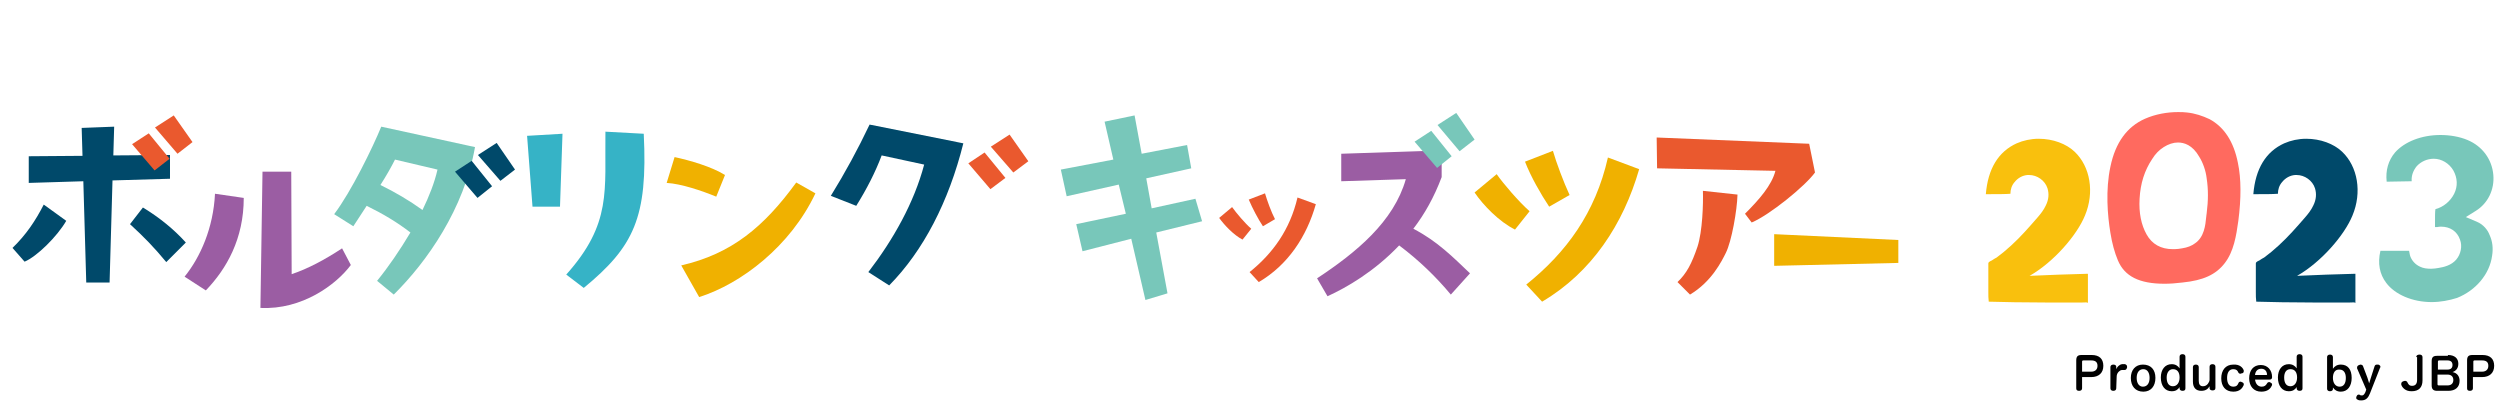 <?xml version="1.0" encoding="utf-8"?>
<!-- Generator: Adobe Illustrator 26.5.2, SVG Export Plug-In . SVG Version: 6.00 Build 0)  -->
<svg version="1.1" id="レイヤー_1" xmlns="http://www.w3.org/2000/svg" xmlns:xlink="http://www.w3.org/1999/xlink" x="0px"
	 y="0px" viewBox="0 0 600 99.4" style="enable-background:new 0 0 600 99.4;" xml:space="preserve">
<style type="text/css">
	.st0{fill:#EA592E;}
	.st1{fill:#78C7BA;}
	.st2{fill:#00496A;}
	.st3{fill:#F0B100;}
	.st4{fill:#36B3C6;}
	.st5{fill:#9B5DA3;}
	.st6{fill:#FF6A5F;}
	.st7{fill:#F9C00D;}
</style>
<g>
	<path class="st0" d="M434.2,34.5L397.6,33l0.1,7.4l28.4,0.6c-0.9,3.5-3.9,6.9-7.3,10.3l1.6,2.1c4.3-1.8,12.8-8.7,15.2-12
		L434.2,34.5z"/>
	<path class="st0" d="M408.7,45.8c0.1,3.1-0.1,9.7-1.3,13.4c-1.4,4.1-2.6,6.4-4.8,8.5l3,3c5.2-3.1,7.6-8,8.6-10
		c1.4-2.8,2.7-10.2,2.8-14L408.7,45.8z"/>
</g>
<polygon class="st1" points="288.5,53.1 286.9,47.7 276.4,50 275.1,42.8 285.9,40.4 284.9,34.8 274,36.9 272.3,27.7 265.1,29.2 
	267.2,38.3 254.6,40.7 256,47.1 268.5,44.3 270.2,51.3 258.3,53.8 259.8,60.3 271.5,57.3 274.9,72 280.2,70.4 277.5,55.8 "/>
<path class="st2" d="M208.7,29.9c-2.8,5.9-5.9,11.6-9.3,17.1l6.1,2.4c2.5-4,4.6-8.1,6.1-12.1l10.2,2.2c-2.4,9.1-7.4,18-13.4,25.8
	l5,3.2c8.2-8.3,14.3-20.1,17.8-34.1L208.7,29.9z"/>
<g>
	<path class="st3" d="M353.9,46.2l5.3-4.4c1.7,2.4,5.3,6.6,7.9,8.9l-3.5,4.4C359.8,53.2,356,49.3,353.9,46.2z"/>
	<path class="st3" d="M366,38.8l6.7-2.6c0.8,2.8,2.6,7.6,4,10.6l-4.9,2.8C369.8,46.6,367.4,42.4,366,38.8z"/>
	<path class="st3" d="M385.9,37.8l7.5,2.8c-3.8,13.2-11.4,24.8-23.3,31.8l-3.8-4.1C375.9,60.6,382.9,51.1,385.9,37.8z"/>
</g>
<g>
	<path class="st0" d="M292.6,52.3l3.1-2.6c1,1.4,3.1,3.9,4.6,5.2l-2.1,2.6C296.1,56.4,293.9,54.1,292.6,52.3z"/>
	<path class="st0" d="M299.7,47.9l3.9-1.5c0.5,1.7,1.5,4.5,2.4,6.2l-2.9,1.7C301.9,52.5,300.6,50,299.7,47.9z"/>
	<path class="st0" d="M311.4,47.4l4.4,1.6c-2.2,7.8-6.7,14.6-13.7,18.7l-2.2-2.4C305.5,60.8,309.6,55.1,311.4,47.4z"/>
</g>
<g>
	<polygon class="st4" points="126.5,32.6 135,32.1 134.4,49.6 127.8,49.6 	"/>
	<path class="st4" d="M145.3,31.6l9.2,0.5c1,20.2-2.4,27.1-14.4,37l-4.2-3.2C146.9,53.6,145.1,45.7,145.3,31.6z"/>
</g>
<g>
	<path class="st5" d="M51.6,46.5l6.9,1c0,9.8-4.1,17-9.1,22.2l-5.1-3.3C48.1,61.7,51.2,54.7,51.6,46.5z"/>
	<path class="st5" d="M63,41.2h6.9L70,65.8c3.9-1.3,8-3.5,12.1-6.2l2.1,4c-3.5,4.7-11.7,10.8-21.7,10.3L63,41.2z"/>
</g>
<g>
	<g>
		<polygon class="st2" points="40.8,42.9 40.8,37.2 27.2,37.3 27.4,30.4 19.6,30.7 19.8,37.4 6.9,37.5 6.9,43.9 20,43.5 20.7,67.8 
			26.3,67.8 27,43.3 		"/>
		<path class="st2" d="M3,59.5l2.9,3.3c2.9-1.2,7.8-6,10-9.8l-5.4-3.9C8.5,53,6.3,56.3,3,59.5z"/>
		<path class="st2" d="M34.3,49.8l-3.1,4c3.4,3.1,5.9,5.7,8.7,9.1l4.7-4.7C41.8,55.1,38.4,52.3,34.3,49.8z"/>
	</g>
	<g>
		<polygon class="st0" points="31.7,34.6 35.7,32 40.7,38.1 37.1,40.9 		"/>
		<polygon class="st0" points="37.2,30.6 41.7,27.7 46.2,34.1 42.6,36.9 		"/>
	</g>
</g>
<g>
	<polygon class="st0" points="232.4,39.2 236.3,36.6 241.3,42.7 237.7,45.4 	"/>
	<polygon class="st0" points="237.8,35.2 242.3,32.3 246.8,38.7 243.2,41.4 	"/>
</g>
<g>
	<path class="st3" d="M161.9,37.7l-1.9,6.2c3.5,0.2,8.5,1.9,11.9,3.3L174,42C170.8,40,165.6,38.5,161.9,37.7z"/>
	<path class="st3" d="M163.5,63.7l4.3,7.6c10.1-3.2,21.9-12.2,27.9-24.9l-4.6-2.6C183.3,54.5,175.6,60.9,163.5,63.7z"/>
</g>
<polygon class="st3" points="425.8,63.8 425.8,56.2 455.6,57.6 455.6,63.1 "/>
<g>
	<path class="st6" d="M519.5,68.1c-6.1,0-9.6-1.8-11.2-5.6c-0.8-1.9-1.4-4.1-1.8-6.6c-0.7-4.2-1.2-10.3,0-15.9
		c1.2-5.8,4-9.6,8.3-11.5c2.5-1.1,5.3-1.6,7.9-1.6c0.8,0,1.5,0,2.2,0.1c1.9,0.2,3.7,0.8,5.4,1.6c3.5,1.9,5.8,5.4,6.8,10.5
		c0.8,3.8,0.8,8.5,0.1,13.9c-0.5,3.6-1.1,7.4-3.3,10.2c-2.1,2.7-5.1,4.1-10.1,4.6C522.2,68,520.8,68.1,519.5,68.1z M522.7,34.2
		c-1.1,0-2.3,0.4-3.4,1.1c-1.1,0.7-2,1.6-2.8,2.9c-1.8,2.7-2.8,5.8-3,9.5c-0.2,3.4,0.4,6.3,1.7,8.6c1.3,2.3,3.4,3.5,6.3,3.5l0,0
		c0.1,0,0.3,0,0.4,0c0.6,0,1.2-0.1,1.8-0.2c1.3-0.2,2.3-0.6,3.1-1.2c2.2-1.5,2.5-4.3,2.7-6.4c0-0.3,0.1-0.6,0.1-0.8
		c0.4-3.1,0.4-5.8,0-8.4c-0.2-1.8-0.9-3.8-1.8-5.2C526.2,34.8,524.2,34.2,522.7,34.2z"/>
	<path class="st7" d="M499.8,72.6c-0.4,0-0.7,0-1.1,0c-0.3,0-0.6,0-0.8,0h-1.8c-2.1,0-3.8,0-5.3,0c-5.4,0-9.6-0.1-13.5-0.2
		c-0.1-0.7-0.1-1.5-0.1-2.3v-6.8c0-0.3,0-0.4,1-0.9c0.3-0.2,0.6-0.4,1-0.6c1.1-0.8,2.3-1.8,3.5-2.9c2.3-2.1,4.3-4.4,6.3-6.7
		c0.7-0.8,1.5-1.8,2-2.9c0.7-1.4,0.8-2.8,0.4-4.1c-0.6-1.9-2.5-3.2-4.4-3.2c-0.1,0-0.3,0-0.4,0c-1.2,0.1-2.3,0.7-3.1,1.7
		c-0.7,0.8-1,1.8-1,2.8c-1.2,0.1-3.2,0.1-5.1,0.1c-0.3,0-0.5,0-0.8,0c0.5-6.1,3-10.2,7.4-12.2c1.6-0.7,3.4-1.1,5.3-1.1
		c3.4,0,6.6,1.2,8.6,3.1c3.8,3.6,4.8,9.8,2.5,15.3c-1.9,4.7-7.5,11.2-13.3,14.5l0,0c3.8-0.2,10.2-0.4,14-0.5c0,1.6,0,3.1,0,4.7v0.3
		c0,0.2,0,0.4,0,0.7c0,0.4,0,0.8,0,1.2c0,0,0,0,0,0.1C500.9,72.5,500.5,72.6,499.8,72.6z"/>
	<path class="st2" d="M564,72.6c-0.4,0-0.7,0-1.1,0c-0.3,0-0.6,0-0.8,0h-1.8c-2.1,0-3.8,0-5.3,0c-5.4,0-9.6-0.1-13.5-0.2
		c-0.1-0.7-0.1-1.5-0.1-2.3v-6.8c0-0.3,0-0.4,1-0.9c0.3-0.2,0.6-0.4,1-0.6c1.1-0.8,2.3-1.8,3.5-2.9c2.3-2.1,4.3-4.4,6.3-6.7
		c0.7-0.8,1.5-1.8,2-2.9c0.7-1.4,0.8-2.8,0.4-4.1c-0.6-1.9-2.5-3.2-4.4-3.2c-0.1,0-0.3,0-0.4,0c-1.2,0.1-2.3,0.7-3.1,1.7
		c-0.7,0.8-1,1.8-1,2.8c-1.2,0.1-3.2,0.1-5.1,0.1c-0.3,0-0.5,0-0.8,0c0.5-6.1,3-10.2,7.4-12.2c1.6-0.7,3.4-1.1,5.3-1.1
		c3.4,0,6.6,1.2,8.6,3.1c3.8,3.6,4.8,9.8,2.5,15.3c-1.9,4.7-7.5,11.2-13.3,14.5l0,0c3.8-0.2,10.2-0.4,14-0.5c0,1.6,0,3.1,0,4.7v0.3
		c0,0.2,0,0.4,0,0.7c0,0.4,0,0.8,0,1.2c0,0,0,0,0,0.1C565.1,72.5,564.7,72.6,564,72.6z"/>
	<path class="st1" d="M583.6,72.5c-4.6,0-8.8-1.8-10.9-4.6c-1.6-2.1-2.1-4.7-1.4-7.7c0.1,0,0.2,0,0.3,0c0.3,0,0.6,0,0.9,0
		c0.5,0,1.1,0,1.9,0c0.6,0,1.1,0,1.7,0c0.5,0,1,0,1.5,0c0.2,0,0.3,0,0.5,0c0,0,0,0,0.1,0v0.1c0.1,0.3,0.1,0.8,0.3,1.3
		c0.4,1,1.2,1.9,2.3,2.4c0.8,0.4,1.7,0.5,2.7,0.5c0.6,0,1.2-0.1,1.8-0.2c1.2-0.2,3-0.6,4.2-2c1.1-1.3,1.5-3.2,0.9-4.8
		c-0.7-2-2.4-3.1-4.5-3.1c-0.3,0-0.6,0-1,0.1l0,0c-0.2,0-0.4,0-0.5,0v-0.1c0-0.1,0-0.2,0-0.2c0-0.2,0-0.4,0-0.7c0-1.6,0-2.7,0.1-3.3
		c1.9-0.5,3.6-1.9,4.5-3.7c0.9-1.8,0.8-3.8-0.2-5.6c-1-1.7-2.8-2.8-4.7-2.8c-1.6,0-3.1,0.7-4.1,1.8c-0.8,1-1.3,2.2-1.2,3.6h-0.1
		l-5.6,0.1c-0.1,0-0.2,0-0.2,0h-0.1c-0.3-2.7,0.4-5.1,2-7c2.3-2.6,6.4-4.2,10.9-4.2c2.3,0,4.6,0.4,6.5,1.2c3.6,1.5,5.9,4.7,6.2,8.4
		c0.3,3.5-1.3,6.8-4.2,8.6l-2.4,1.5l2.6,1.1c1.7,0.7,2.7,2.1,3.1,3.2c0.7,1.5,0.9,3.2,0.6,5c-0.6,4.4-3.9,8.3-8.4,10.1
		C587.8,72.1,585.7,72.5,583.6,72.5z"/>
</g>
<g>
	<path class="st1" d="M91.5,30.4c-2,4.9-7.2,15.6-11.3,21l4.6,2.9c0.8-1.2,1.9-2.9,3.2-4.9c3.9,1.9,7.4,4,10.5,6.4
		c-2.5,4.2-5.3,8.3-8,11.6l4,3.3c8-7.9,16.9-20.6,19.5-35.4L91.5,30.4z M91.3,44.4c1.4-2.2,2.6-4.3,3.5-6.1l10.2,2.4
		c-0.7,3.1-2,6.4-3.6,9.7C98.2,48.1,94.8,46.1,91.3,44.4z"/>
	<g>
		<polygon class="st2" points="109.2,41.2 113.2,38.6 118.1,44.7 114.6,47.5 		"/>
		<polygon class="st2" points="114.7,37.2 119.2,34.3 123.6,40.7 120.1,43.4 		"/>
	</g>
</g>
<g>
	<path class="st5" d="M339.2,54.9c2.7-3.5,5-7.6,6.8-12.4v-6.4l-24.1,0.8v6.6l15.5-0.5c-2.9,10.2-11.9,17.6-21.3,23.8l2.5,4.3
		c4.6-2.1,11.2-5.9,17.2-12.2c4.8,3.6,8.9,7.6,12.4,11.8l4.6-5.1C348.8,61.8,345,57.9,339.2,54.9z"/>
	<g>
		<polygon class="st1" points="339.5,34 343.5,31.4 348.4,37.5 344.9,40.3 		"/>
		<polygon class="st1" points="345,30 349.5,27.1 353.9,33.5 350.3,36.3 		"/>
	</g>
</g>
<g>
	<path d="M499.7,93.2c0,0.4-0.3,0.6-0.7,0.6c-0.5,0-0.7-0.2-0.7-0.6v-6.7c0-1,0.4-1.3,1.3-1.3h2.4c1.8,0,2.8,0.9,2.8,2.6
		c0,1.7-1.1,2.7-2.9,2.7h-2.2L499.7,93.2L499.7,93.2z M501.9,89.2c0.9,0,1.5-0.5,1.5-1.4s-0.5-1.3-1.5-1.3H500
		c-0.2,0-0.3,0.1-0.3,0.3v2.4H501.9z"/>
	<path d="M507.9,93.2c0,0.4-0.3,0.6-0.7,0.6c-0.4,0-0.7-0.2-0.7-0.6v-5.1c0-0.3,0.2-0.6,0.7-0.6c0.4,0,0.7,0.2,0.7,0.5v0.2
		c0,0.1,0,0.3,0,0.4c0.2-0.5,0.7-1.1,1.4-1.2c0.1,0,0.3,0,0.4,0s0.2,0,0.3,0c0.3,0.1,0.5,0.3,0.5,0.6c0,0.1,0,0.1,0,0.2
		c-0.1,0.3-0.2,0.6-0.6,0.6c0,0,0,0-0.1,0s-0.2,0-0.4,0h-0.1c-0.3,0-0.6,0.2-0.8,0.4c-0.3,0.3-0.5,0.7-0.5,1.2L507.9,93.2
		L507.9,93.2z"/>
	<path d="M517.3,90.7c0,2-1.1,3.3-2.9,3.3c-1.9,0-3-1.3-3-3.3c0-1.9,1.1-3.2,2.9-3.2C516.2,87.5,517.3,88.7,517.3,90.7z M512.8,90.7
		c0,1.3,0.6,2.1,1.5,2.1c1,0,1.6-0.8,1.6-2.1c0-1.2-0.5-2.1-1.5-2.1C513.4,88.6,512.8,89.4,512.8,90.7z"/>
	<path d="M523.1,93.2c0-0.1,0-0.2,0-0.3c-0.4,0.6-0.9,1-1.9,1c-1.6,0-2.6-1.3-2.6-3.3c0-1.9,1-3.2,2.6-3.2c0.9,0,1.5,0.4,1.9,1
		c0-0.2,0-0.4,0-0.6v-2.2c0-0.4,0.3-0.6,0.7-0.6s0.7,0.2,0.7,0.6v7.6c0,0.4-0.2,0.6-0.7,0.6S523.1,93.5,523.1,93.2L523.1,93.2z
		 M520,90.6c0,1.3,0.5,2.1,1.5,2.1s1.6-0.9,1.6-2.1s-0.5-2-1.6-2C520.6,88.6,520,89.4,520,90.6z"/>
	<path d="M526.3,88.1c0-0.4,0.3-0.6,0.7-0.6s0.7,0.2,0.7,0.6v3.3c0,0.8,0.3,1.3,1,1.3c0.5,0,0.9-0.2,1.2-0.6c0.2-0.3,0.4-0.6,0.4-1
		V88c0-0.4,0.3-0.6,0.7-0.6s0.7,0.2,0.7,0.6v5.1c0,0.4-0.2,0.6-0.7,0.6c-0.4,0-0.7-0.2-0.7-0.5V93c0-0.1,0-0.2,0-0.3
		c-0.4,0.7-1,1.1-2,1.1c-1.3,0-2-0.8-2-2.2L526.3,88.1L526.3,88.1z"/>
	<path d="M538.5,88.9c0,0.1,0,0.1,0,0.2c0,0.3-0.2,0.5-0.5,0.5c-0.1,0-0.2,0.1-0.3,0.1c-0.2,0-0.4-0.1-0.5-0.3
		c-0.2-0.5-0.5-0.8-1.2-0.8c-1,0-1.5,0.8-1.5,2.1c0,1.3,0.5,2.1,1.5,2.1c0.7,0,1-0.3,1.2-0.8c0.1-0.3,0.3-0.4,0.5-0.4
		c0.1,0,0.2,0,0.3,0.1c0.3,0.1,0.5,0.2,0.5,0.5c0,0.1,0,0.1,0,0.2c-0.3,0.7-0.9,1.6-2.5,1.6c-1.9,0-2.9-1.3-2.9-3.2
		c0-1.9,1-3.3,2.9-3.3C537.6,87.4,538.3,88.3,538.5,88.9z"/>
	<path d="M541.2,91c0.1,1.1,0.7,1.8,1.6,1.8c0.7,0,1-0.3,1.3-0.8c0.1-0.2,0.3-0.3,0.5-0.3c0.1,0,0.2,0,0.3,0.1
		c0.2,0.1,0.4,0.2,0.4,0.5c0,0.1,0,0.2-0.1,0.3c-0.3,0.7-1,1.4-2.5,1.4c-1.8,0-2.9-1.3-2.9-3.2c0-1.9,1-3.2,2.8-3.2
		c1.6,0,2.7,1.2,2.7,2.9l0,0c0,0.4-0.2,0.6-0.6,0.6h-3.5V91z M544,90C544.1,90,544.1,90,544,90c0.1-0.1,0.1-0.1,0.1-0.2
		c-0.1-0.7-0.5-1.3-1.4-1.3s-1.4,0.6-1.5,1.5H544z"/>
	<path d="M551.2,93.2c0-0.1,0-0.2,0-0.3c-0.4,0.6-0.9,1-1.9,1c-1.6,0-2.6-1.3-2.6-3.3c0-1.9,1-3.2,2.6-3.2c0.9,0,1.5,0.4,1.9,1
		c0-0.2,0-0.4,0-0.6v-2.2c0-0.4,0.3-0.6,0.7-0.6s0.7,0.2,0.7,0.6v7.6c0,0.4-0.2,0.6-0.7,0.6S551.2,93.5,551.2,93.2L551.2,93.2z
		 M548.2,90.6c0,1.3,0.5,2.1,1.5,2.1s1.6-0.9,1.6-2.1s-0.5-2-1.6-2C548.7,88.6,548.2,89.4,548.2,90.6z"/>
	<path d="M559.9,87.9c0,0.2,0,0.4,0,0.6c0.4-0.6,1-1,1.9-1c1.7,0,2.6,1.2,2.6,3.2s-1,3.3-2.6,3.3c-0.9,0-1.5-0.4-1.9-1
		c0,0.1,0,0.2,0,0.3v0.1c0,0.2-0.2,0.5-0.7,0.5c-0.4,0-0.7-0.2-0.7-0.6v-7.6c0-0.3,0.2-0.6,0.7-0.6c0.4,0,0.7,0.2,0.7,0.6V87.9z
		 M559.9,90.7c0,1.2,0.6,2.1,1.6,2.1s1.5-0.8,1.5-2.1c0-1.2-0.5-2-1.5-2C560.4,88.6,559.9,89.5,559.9,90.7z"/>
	<path d="M569.9,87.9c0.1-0.3,0.3-0.4,0.6-0.4c0.1,0,0.2,0,0.3,0c0.3,0.1,0.5,0.3,0.5,0.5c0,0.1,0,0.2-0.1,0.3l-2.4,6.1
		c-0.4,1-0.9,1.7-2.1,1.7c-0.3,0-0.6,0-0.9-0.2c-0.3-0.1-0.3-0.3-0.3-0.5c0-0.1,0-0.2,0.1-0.3c0.1-0.3,0.3-0.4,0.5-0.4
		c0.1,0,0.2,0,0.3,0.1s0.3,0.1,0.5,0.1c0.4,0,0.6-0.4,0.8-0.8l0.2-0.6l-2.2-5.1c0-0.1,0-0.1,0-0.2c0-0.3,0.2-0.5,0.5-0.6
		c0.1,0,0.2-0.1,0.3-0.1c0.2,0,0.5,0.1,0.6,0.3l1.1,2.9c0.1,0.4,0.3,0.9,0.4,1.3c0.1-0.4,0.3-0.9,0.4-1.3L569.9,87.9z"/>
	<path d="M579.9,85.7c0-0.4,0.3-0.6,0.8-0.6c0.4,0,0.7,0.2,0.7,0.6v5.6c0,1.7-0.9,2.6-2.6,2.6c-0.8,0-1.3-0.2-1.7-0.5
		s-0.7-0.7-0.8-1.1c0-0.1,0-0.2,0-0.2c0-0.3,0.2-0.5,0.5-0.6c0.1,0,0.2-0.1,0.4-0.1s0.5,0.1,0.6,0.4c0.2,0.4,0.4,0.8,1.1,0.8
		c0.8,0,1.2-0.5,1.2-1.4v-5.5H579.9z"/>
	<path d="M587.5,85.2c1.6,0,2.5,0.8,2.5,2.1c0,1-0.5,1.7-1.4,2c1.1,0.2,1.7,1,1.7,2.1c0,1.5-1,2.4-2.7,2.4h-2.7
		c-0.9,0-1.3-0.4-1.3-1.3v-5.8c0-1,0.4-1.3,1.3-1.3h2.6V85.2z M587.4,88.7c0.8,0,1.2-0.4,1.2-1.1s-0.4-1.1-1.2-1.1h-2
		c-0.2,0-0.3,0.1-0.3,0.3v1.9C585.1,88.7,587.4,88.7,587.4,88.7z M585,92.2c0,0.2,0.1,0.3,0.3,0.3h2.1c0.9,0,1.4-0.5,1.4-1.3
		s-0.5-1.3-1.4-1.3H585V92.2z"/>
	<path d="M593.5,93.2c0,0.4-0.3,0.6-0.7,0.6c-0.5,0-0.7-0.2-0.7-0.6v-6.7c0-1,0.4-1.3,1.3-1.3h2.4c1.8,0,2.8,0.9,2.8,2.6
		c0,1.7-1.1,2.7-2.9,2.7h-2.2L593.5,93.2L593.5,93.2z M595.7,89.2c0.9,0,1.5-0.5,1.5-1.4s-0.5-1.3-1.5-1.3h-1.8
		c-0.2,0-0.3,0.1-0.3,0.3v2.4H595.7z"/>
</g>
</svg>
